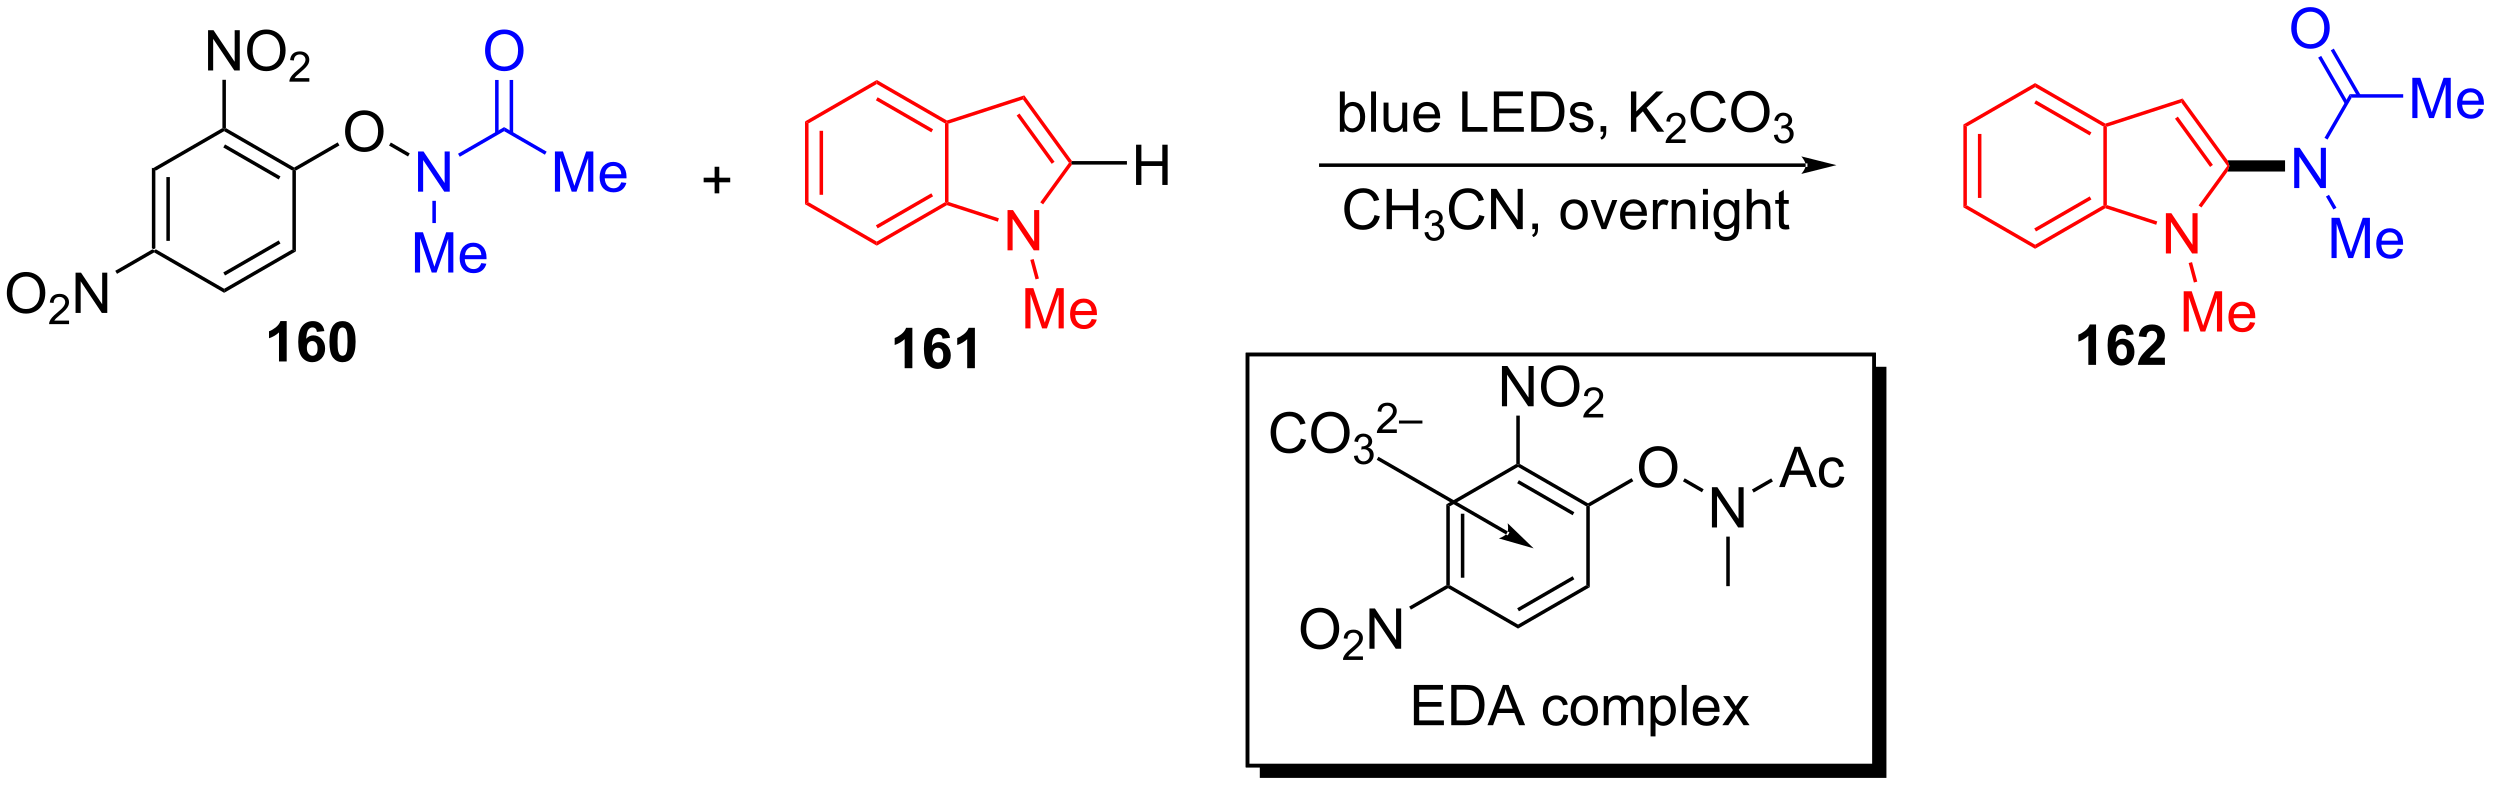 <?xml version="1.0" encoding="UTF-8"?>
<!DOCTYPE svg PUBLIC '-//W3C//DTD SVG 1.0//EN'
          'http://www.w3.org/TR/2001/REC-SVG-20010904/DTD/svg10.dtd'>
<svg stroke-dasharray="none" shape-rendering="auto" xmlns="http://www.w3.org/2000/svg" font-family="'Dialog'" text-rendering="auto" width="90" fill-opacity="1" color-interpolation="auto" color-rendering="auto" preserveAspectRatio="xMidYMid meet" font-size="12px" viewBox="0 0 90 29" fill="black" xmlns:xlink="http://www.w3.org/1999/xlink" stroke="black" image-rendering="auto" stroke-miterlimit="10" stroke-linecap="square" stroke-linejoin="miter" font-style="normal" stroke-width="1" height="29" stroke-dashoffset="0" font-weight="normal" stroke-opacity="1"
><!--Generated by the Batik Graphics2D SVG Generator--><defs id="genericDefs"
  /><g
  ><defs id="defs1"
    ><clipPath clipPathUnits="userSpaceOnUse" id="clipPath1"
      ><path d="M2.142 1.671 L368.683 1.671 L368.683 118.9 L2.142 118.9 L2.142 1.671 Z"
      /></clipPath
      ><clipPath clipPathUnits="userSpaceOnUse" id="clipPath2"
      ><path d="M0.232 23.737 L0.232 136.832 L355.918 136.832 L355.918 23.737 Z"
      /></clipPath
      ><clipPath clipPathUnits="userSpaceOnUse" id="clipPath3"
      ><path d="M0.232 23.737 L0.232 136.734 L355.61 136.734 L355.61 23.737 Z"
      /></clipPath
    ></defs
    ><g transform="scale(0.245,0.245) translate(-2.142,-1.671) matrix(1.029,0,0,1.029,1.903,-22.745)"
    ><path d="M21.919 47.677 L22.419 47.966 L22.419 59.177 L22.169 59.321 L21.919 59.177 ZM23.989 49.016 L23.989 58.126 L24.489 58.126 L24.489 49.016 Z" stroke="none" clip-path="url(#clipPath3)"
    /></g
    ><g transform="matrix(0.253,0,0,0.253,-0.059,-5.995)"
    ><path d="M22.169 59.61 L22.169 59.321 L22.419 59.177 L32.129 64.783 L32.129 65.36 Z" stroke="none" clip-path="url(#clipPath3)"
    /></g
    ><g transform="matrix(0.253,0,0,0.253,-0.059,-5.995)"
    ><path d="M32.129 65.36 L32.129 64.783 L41.838 59.177 L42.338 59.466 ZM32.254 62.898 L40.143 58.343 L39.893 57.91 L32.004 62.465 Z" stroke="none" clip-path="url(#clipPath3)"
    /></g
    ><g transform="matrix(0.253,0,0,0.253,-0.059,-5.995)"
    ><path d="M42.338 59.466 L41.838 59.177 L41.838 47.966 L42.088 47.821 L42.338 47.966 Z" stroke="none" clip-path="url(#clipPath3)"
    /></g
    ><g transform="matrix(0.253,0,0,0.253,-0.059,-5.995)"
    ><path d="M42.088 47.533 L42.088 47.821 L41.838 47.966 L32.129 42.36 L32.129 42.071 L32.379 41.927 ZM40.143 48.8 L32.254 44.245 L32.004 44.678 L39.893 49.233 Z" stroke="none" clip-path="url(#clipPath3)"
    /></g
    ><g transform="matrix(0.253,0,0,0.253,-0.059,-5.995)"
    ><path d="M31.879 41.927 L32.129 42.071 L32.129 42.36 L22.419 47.966 L21.919 47.677 Z" stroke="none" clip-path="url(#clipPath3)"
    /></g
    ><g transform="matrix(0.253,0,0,0.253,-0.059,-5.995)"
    ><path d="M49.335 42.432 Q49.335 41.005 50.101 40.2 Q50.867 39.393 52.078 39.393 Q52.869 39.393 53.505 39.773 Q54.143 40.151 54.476 40.828 Q54.812 41.505 54.812 42.364 Q54.812 43.237 54.46 43.924 Q54.109 44.612 53.463 44.966 Q52.82 45.32 52.072 45.32 Q51.265 45.32 50.627 44.93 Q49.992 44.536 49.663 43.862 Q49.335 43.185 49.335 42.432 ZM50.117 42.443 Q50.117 43.479 50.671 44.075 Q51.228 44.669 52.07 44.669 Q52.924 44.669 53.476 44.068 Q54.031 43.466 54.031 42.362 Q54.031 41.661 53.794 41.141 Q53.557 40.62 53.101 40.333 Q52.648 40.044 52.08 40.044 Q51.275 40.044 50.695 40.599 Q50.117 41.151 50.117 42.443 Z" stroke="none" clip-path="url(#clipPath3)"
    /></g
    ><g transform="matrix(0.253,0,0,0.253,-0.059,-5.995)"
    ><path d="M42.338 47.966 L42.088 47.821 L42.088 47.533 L48.284 43.955 L48.534 44.388 Z" stroke="none" clip-path="url(#clipPath3)"
    /></g
    ><g fill="blue" transform="matrix(0.253,0,0,0.253,-0.059,-5.995)" stroke="blue"
    ><path d="M59.716 50.971 L59.716 45.245 L60.495 45.245 L63.502 49.739 L63.502 45.245 L64.229 45.245 L64.229 50.971 L63.45 50.971 L60.443 46.471 L60.443 50.971 L59.716 50.971 Z" stroke="none" clip-path="url(#clipPath3)"
    /></g
    ><g transform="matrix(0.253,0,0,0.253,-0.059,-5.995)"
    ><path d="M55.595 44.408 L55.845 43.975 L58.541 45.532 L58.291 45.965 Z" stroke="none" clip-path="url(#clipPath3)"
    /></g
    ><g fill="blue" transform="matrix(0.253,0,0,0.253,-0.059,-5.995)" stroke="blue"
    ><path d="M65.657 46.003 L65.407 45.57 L71.966 41.783 L71.966 42.36 Z" stroke="none" clip-path="url(#clipPath3)"
    /></g
    ><g fill="blue" transform="matrix(0.253,0,0,0.253,-0.059,-5.995)" stroke="blue"
    ><path d="M59.275 62.471 L59.275 56.745 L60.416 56.745 L61.773 60.799 Q61.96 61.364 62.046 61.646 Q62.142 61.333 62.351 60.729 L63.721 56.745 L64.742 56.745 L64.742 62.471 L64.01 62.471 L64.01 57.677 L62.346 62.471 L61.663 62.471 L60.007 57.596 L60.007 62.471 L59.275 62.471 ZM68.713 61.135 L69.439 61.224 Q69.267 61.862 68.801 62.214 Q68.338 62.565 67.617 62.565 Q66.705 62.565 66.171 62.005 Q65.64 61.443 65.64 60.432 Q65.64 59.385 66.179 58.807 Q66.718 58.229 67.577 58.229 Q68.408 58.229 68.934 58.797 Q69.463 59.362 69.463 60.388 Q69.463 60.45 69.46 60.575 L66.367 60.575 Q66.406 61.26 66.752 61.625 Q67.101 61.987 67.619 61.987 Q68.007 61.987 68.281 61.784 Q68.554 61.581 68.713 61.135 ZM66.406 59.997 L68.721 59.997 Q68.674 59.474 68.455 59.214 Q68.119 58.807 67.585 58.807 Q67.101 58.807 66.77 59.133 Q66.439 59.456 66.406 59.997 Z" stroke="none" clip-path="url(#clipPath3)"
    /></g
    ><g fill="blue" transform="matrix(0.253,0,0,0.253,-0.059,-5.995)" stroke="blue"
    ><path d="M61.757 52.271 L62.257 52.271 L62.257 55.437 L61.757 55.437 Z" stroke="none" clip-path="url(#clipPath3)"
    /></g
    ><g transform="matrix(0.253,0,0,0.253,-0.059,-5.995)"
    ><path d="M29.838 33.721 L29.838 27.995 L30.617 27.995 L33.625 32.489 L33.625 27.995 L34.351 27.995 L34.351 33.721 L33.572 33.721 L30.565 29.221 L30.565 33.721 L29.838 33.721 ZM35.394 30.932 Q35.394 29.505 36.16 28.701 Q36.925 27.893 38.136 27.893 Q38.928 27.893 39.563 28.273 Q40.202 28.651 40.535 29.328 Q40.871 30.005 40.871 30.864 Q40.871 31.737 40.519 32.424 Q40.168 33.112 39.522 33.466 Q38.879 33.82 38.131 33.82 Q37.324 33.82 36.686 33.43 Q36.05 33.036 35.722 32.362 Q35.394 31.685 35.394 30.932 ZM36.175 30.943 Q36.175 31.979 36.73 32.575 Q37.287 33.169 38.129 33.169 Q38.983 33.169 39.535 32.568 Q40.09 31.966 40.09 30.862 Q40.09 30.161 39.852 29.641 Q39.615 29.12 39.16 28.833 Q38.707 28.544 38.139 28.544 Q37.334 28.544 36.754 29.099 Q36.175 29.651 36.175 30.943 Z" stroke="none" clip-path="url(#clipPath3)"
    /></g
    ><g transform="matrix(0.253,0,0,0.253,-0.059,-5.995)"
    ><path d="M44.25 34.813 L44.25 35.321 L41.41 35.321 Q41.405 35.13 41.473 34.954 Q41.58 34.665 41.819 34.384 Q42.059 34.103 42.51 33.733 Q43.209 33.159 43.455 32.823 Q43.702 32.487 43.702 32.188 Q43.702 31.876 43.477 31.661 Q43.254 31.444 42.893 31.444 Q42.512 31.444 42.283 31.673 Q42.055 31.901 42.053 32.306 L41.51 32.251 Q41.567 31.644 41.93 31.327 Q42.293 31.009 42.905 31.009 Q43.524 31.009 43.883 31.353 Q44.244 31.694 44.244 32.2 Q44.244 32.458 44.139 32.708 Q44.033 32.956 43.787 33.231 Q43.543 33.507 42.975 33.987 Q42.5 34.386 42.365 34.528 Q42.231 34.671 42.143 34.813 L44.25 34.813 Z" stroke="none" clip-path="url(#clipPath3)"
    /></g
    ><g transform="matrix(0.253,0,0,0.253,-0.059,-5.995)"
    ><path d="M32.379 41.927 L32.129 42.071 L31.879 41.927 L31.879 35.047 L32.379 35.047 Z" stroke="none" clip-path="url(#clipPath3)"
    /></g
    ><g transform="matrix(0.253,0,0,0.253,-0.059,-5.995)"
    ><path d="M1.204 65.432 Q1.204 64.005 1.97 63.2 Q2.736 62.393 3.946 62.393 Q4.738 62.393 5.373 62.773 Q6.011 63.151 6.345 63.828 Q6.681 64.505 6.681 65.365 Q6.681 66.237 6.329 66.924 Q5.978 67.612 5.332 67.966 Q4.689 68.32 3.941 68.32 Q3.134 68.32 2.496 67.93 Q1.861 67.536 1.532 66.862 Q1.204 66.185 1.204 65.432 ZM1.986 65.443 Q1.986 66.479 2.54 67.076 Q3.098 67.669 3.939 67.669 Q4.793 67.669 5.345 67.068 Q5.899 66.466 5.899 65.362 Q5.899 64.661 5.663 64.141 Q5.426 63.62 4.97 63.333 Q4.517 63.044 3.949 63.044 Q3.144 63.044 2.564 63.599 Q1.986 64.151 1.986 65.443 Z" stroke="none" clip-path="url(#clipPath3)"
    /></g
    ><g transform="matrix(0.253,0,0,0.253,-0.059,-5.995)"
    ><path d="M10.06 69.314 L10.06 69.821 L7.221 69.821 Q7.215 69.63 7.283 69.454 Q7.391 69.165 7.629 68.884 Q7.869 68.603 8.32 68.233 Q9.019 67.659 9.265 67.323 Q9.512 66.987 9.512 66.689 Q9.512 66.376 9.287 66.161 Q9.064 65.944 8.703 65.944 Q8.322 65.944 8.094 66.173 Q7.865 66.401 7.863 66.806 L7.32 66.751 Q7.377 66.144 7.74 65.827 Q8.103 65.509 8.715 65.509 Q9.334 65.509 9.693 65.853 Q10.055 66.194 10.055 66.7 Q10.055 66.958 9.949 67.208 Q9.844 67.456 9.598 67.731 Q9.353 68.007 8.785 68.487 Q8.31 68.886 8.176 69.028 Q8.041 69.171 7.953 69.314 L10.06 69.314 Z" stroke="none" clip-path="url(#clipPath3)"
    /></g
    ><g transform="matrix(0.253,0,0,0.253,-0.059,-5.995)"
    ><path d="M10.985 68.221 L10.985 62.495 L11.764 62.495 L14.772 66.99 L14.772 62.495 L15.498 62.495 L15.498 68.221 L14.72 68.221 L11.712 63.721 L11.712 68.221 L10.985 68.221 Z" stroke="none" clip-path="url(#clipPath3)"
    /></g
    ><g transform="matrix(0.253,0,0,0.253,-0.059,-5.995)"
    ><path d="M21.919 59.177 L22.169 59.321 L22.169 59.61 L16.884 62.662 L16.634 62.229 Z" stroke="none" clip-path="url(#clipPath3)"
    /></g
    ><g transform="matrix(0.253,0,0,0.253,-0.059,-5.995)"
    ><path d="M101.917 51.207 L101.917 49.636 L100.357 49.636 L100.357 48.98 L101.917 48.98 L101.917 47.423 L102.581 47.423 L102.581 48.98 L104.138 48.98 L104.138 49.636 L102.581 49.636 L102.581 51.207 L101.917 51.207 Z" stroke="none" clip-path="url(#clipPath3)"
    /></g
    ><g transform="matrix(0.253,0,0,0.253,-0.059,-5.995)"
    ><path d="M257.169 47.446 L257.169 47.446 L188.174 47.446 L187.924 47.446 L187.924 46.946 L188.174 46.946 L257.169 46.946 L257.419 46.946 L257.419 47.446 ZM261.544 47.196 L256.544 45.946 C256.544 45.946 257.169 46.649 257.169 47.196 C257.169 47.743 256.544 48.446 256.544 48.446 Z" stroke="none" clip-path="url(#clipPath3)"
    /></g
    ><g transform="matrix(0.253,0,0,0.253,-0.059,-5.995)"
    ><path d="M191.541 42.44 L190.887 42.44 L190.887 36.713 L191.591 36.713 L191.591 38.755 Q192.036 38.198 192.729 38.198 Q193.111 38.198 193.452 38.352 Q193.794 38.505 194.015 38.786 Q194.236 39.065 194.361 39.461 Q194.486 39.854 194.486 40.302 Q194.486 41.37 193.958 41.953 Q193.432 42.534 192.692 42.534 Q191.958 42.534 191.541 41.919 L191.541 42.44 ZM191.533 40.333 Q191.533 41.081 191.736 41.411 Q192.067 41.956 192.635 41.956 Q193.096 41.956 193.432 41.555 Q193.768 41.154 193.768 40.362 Q193.768 39.549 193.445 39.164 Q193.122 38.776 192.666 38.776 Q192.205 38.776 191.869 39.177 Q191.533 39.575 191.533 40.333 ZM195.326 42.44 L195.326 36.713 L196.029 36.713 L196.029 42.44 L195.326 42.44 ZM199.838 42.44 L199.838 41.831 Q199.354 42.534 198.52 42.534 Q198.153 42.534 197.835 42.393 Q197.518 42.252 197.361 42.039 Q197.208 41.825 197.145 41.518 Q197.104 41.31 197.104 40.862 L197.104 38.292 L197.807 38.292 L197.807 40.591 Q197.807 41.143 197.848 41.333 Q197.916 41.612 198.13 41.771 Q198.346 41.927 198.661 41.927 Q198.979 41.927 199.255 41.766 Q199.533 41.604 199.648 41.325 Q199.762 41.044 199.762 40.513 L199.762 38.292 L200.466 38.292 L200.466 42.44 L199.838 42.44 ZM204.407 41.104 L205.133 41.193 Q204.962 41.831 204.495 42.182 Q204.032 42.534 203.311 42.534 Q202.399 42.534 201.865 41.974 Q201.334 41.411 201.334 40.401 Q201.334 39.354 201.873 38.776 Q202.412 38.198 203.272 38.198 Q204.102 38.198 204.628 38.766 Q205.157 39.331 205.157 40.357 Q205.157 40.419 205.154 40.544 L202.061 40.544 Q202.1 41.229 202.446 41.594 Q202.795 41.956 203.313 41.956 Q203.701 41.956 203.975 41.752 Q204.248 41.549 204.407 41.104 ZM202.1 39.966 L204.415 39.966 Q204.368 39.443 204.149 39.182 Q203.813 38.776 203.279 38.776 Q202.795 38.776 202.464 39.102 Q202.133 39.424 202.1 39.966 ZM208.298 42.44 L208.298 36.713 L209.055 36.713 L209.055 41.763 L211.876 41.763 L211.876 42.44 L208.298 42.44 ZM212.794 42.44 L212.794 36.713 L216.934 36.713 L216.934 37.388 L213.552 37.388 L213.552 39.143 L216.721 39.143 L216.721 39.815 L213.552 39.815 L213.552 41.763 L217.067 41.763 L217.067 42.44 L212.794 42.44 ZM218.114 42.44 L218.114 36.713 L220.088 36.713 Q220.755 36.713 221.106 36.794 Q221.598 36.909 221.947 37.206 Q222.4 37.588 222.624 38.185 Q222.848 38.779 222.848 39.544 Q222.848 40.198 222.695 40.703 Q222.544 41.206 222.304 41.536 Q222.067 41.864 221.783 42.055 Q221.502 42.245 221.101 42.344 Q220.7 42.44 220.182 42.44 L218.114 42.44 ZM218.872 41.763 L220.096 41.763 Q220.661 41.763 220.984 41.659 Q221.307 41.552 221.497 41.362 Q221.768 41.091 221.916 40.638 Q222.067 40.182 222.067 39.534 Q222.067 38.635 221.773 38.154 Q221.479 37.669 221.057 37.505 Q220.752 37.388 220.075 37.388 L218.872 37.388 L218.872 41.763 ZM223.522 41.2 L224.217 41.091 Q224.274 41.51 224.542 41.734 Q224.811 41.956 225.29 41.956 Q225.774 41.956 226.008 41.758 Q226.243 41.56 226.243 41.294 Q226.243 41.057 226.037 40.919 Q225.891 40.825 225.318 40.682 Q224.545 40.487 224.245 40.344 Q223.946 40.2 223.792 39.95 Q223.639 39.698 223.639 39.393 Q223.639 39.114 223.764 38.88 Q223.891 38.643 224.11 38.487 Q224.274 38.364 224.558 38.281 Q224.842 38.198 225.165 38.198 Q225.654 38.198 226.022 38.338 Q226.391 38.479 226.566 38.719 Q226.743 38.958 226.811 39.362 L226.123 39.456 Q226.076 39.135 225.85 38.956 Q225.626 38.776 225.217 38.776 Q224.732 38.776 224.524 38.937 Q224.318 39.096 224.318 39.31 Q224.318 39.448 224.404 39.557 Q224.49 39.669 224.673 39.745 Q224.779 39.784 225.295 39.924 Q226.04 40.122 226.334 40.25 Q226.631 40.377 226.798 40.62 Q226.967 40.862 226.967 41.221 Q226.967 41.573 226.761 41.883 Q226.555 42.193 226.167 42.364 Q225.782 42.534 225.295 42.534 Q224.485 42.534 224.061 42.198 Q223.639 41.862 223.522 41.2 ZM227.985 42.44 L227.985 41.638 L228.787 41.638 L228.787 42.44 Q228.787 42.883 228.631 43.154 Q228.475 43.424 228.133 43.573 L227.938 43.273 Q228.162 43.174 228.266 42.984 Q228.373 42.797 228.383 42.44 L227.985 42.44 ZM232.305 42.44 L232.305 36.713 L233.063 36.713 L233.063 39.552 L235.907 36.713 L236.936 36.713 L234.532 39.034 L237.04 42.44 L236.04 42.44 L234.001 39.542 L233.063 40.456 L233.063 42.44 L232.305 42.44 Z" stroke="none" clip-path="url(#clipPath3)"
    /></g
    ><g transform="matrix(0.253,0,0,0.253,-0.059,-5.995)"
    ><path d="M240.077 43.532 L240.077 44.04 L237.237 44.04 Q237.231 43.849 237.299 43.673 Q237.407 43.384 237.645 43.102 Q237.886 42.821 238.337 42.452 Q239.036 41.878 239.282 41.542 Q239.528 41.206 239.528 40.907 Q239.528 40.595 239.304 40.38 Q239.081 40.163 238.72 40.163 Q238.339 40.163 238.11 40.392 Q237.882 40.62 237.88 41.024 L237.337 40.97 Q237.393 40.362 237.757 40.046 Q238.12 39.727 238.731 39.727 Q239.35 39.727 239.71 40.071 Q240.071 40.413 240.071 40.919 Q240.071 41.177 239.966 41.427 Q239.86 41.675 239.614 41.95 Q239.37 42.225 238.802 42.706 Q238.327 43.105 238.192 43.247 Q238.057 43.39 237.97 43.532 L240.077 43.532 Z" stroke="none" clip-path="url(#clipPath3)"
    /></g
    ><g transform="matrix(0.253,0,0,0.253,-0.059,-5.995)"
    ><path d="M245.095 40.432 L245.853 40.622 Q245.616 41.557 244.996 42.049 Q244.377 42.539 243.483 42.539 Q242.556 42.539 241.976 42.161 Q241.398 41.784 241.093 41.07 Q240.791 40.354 240.791 39.534 Q240.791 38.638 241.132 37.974 Q241.476 37.307 242.106 36.961 Q242.736 36.614 243.494 36.614 Q244.353 36.614 244.939 37.052 Q245.525 37.489 245.757 38.284 L245.01 38.458 Q244.812 37.833 244.431 37.549 Q244.054 37.263 243.478 37.263 Q242.819 37.263 242.374 37.581 Q241.931 37.896 241.752 38.43 Q241.572 38.963 241.572 39.529 Q241.572 40.26 241.786 40.805 Q241.999 41.349 242.447 41.62 Q242.898 41.888 243.421 41.888 Q244.056 41.888 244.496 41.521 Q244.939 41.154 245.095 40.432 ZM246.558 39.651 Q246.558 38.224 247.323 37.419 Q248.089 36.612 249.3 36.612 Q250.091 36.612 250.727 36.992 Q251.365 37.37 251.698 38.047 Q252.034 38.724 252.034 39.583 Q252.034 40.456 251.683 41.143 Q251.331 41.831 250.685 42.185 Q250.042 42.539 249.295 42.539 Q248.487 42.539 247.849 42.148 Q247.214 41.755 246.886 41.081 Q246.558 40.404 246.558 39.651 ZM247.339 39.661 Q247.339 40.698 247.894 41.294 Q248.451 41.888 249.292 41.888 Q250.146 41.888 250.698 41.286 Q251.253 40.685 251.253 39.581 Q251.253 38.88 251.016 38.359 Q250.779 37.838 250.323 37.552 Q249.87 37.263 249.303 37.263 Q248.498 37.263 247.917 37.818 Q247.339 38.37 247.339 39.661 Z" stroke="none" clip-path="url(#clipPath3)"
    /></g
    ><g transform="matrix(0.253,0,0,0.253,-0.059,-5.995)"
    ><path d="M252.644 42.905 L253.172 42.835 Q253.263 43.284 253.48 43.481 Q253.699 43.679 254.013 43.679 Q254.385 43.679 254.64 43.421 Q254.898 43.163 254.898 42.782 Q254.898 42.419 254.66 42.184 Q254.424 41.948 254.056 41.948 Q253.908 41.948 253.685 42.007 L253.744 41.544 Q253.797 41.55 253.828 41.55 Q254.166 41.55 254.435 41.374 Q254.705 41.198 254.705 40.831 Q254.705 40.542 254.507 40.352 Q254.312 40.161 254.002 40.161 Q253.693 40.161 253.488 40.355 Q253.283 40.548 253.224 40.934 L252.697 40.841 Q252.795 40.309 253.136 40.019 Q253.48 39.727 253.99 39.727 Q254.341 39.727 254.636 39.878 Q254.933 40.028 255.09 40.29 Q255.246 40.55 255.246 40.843 Q255.246 41.122 255.095 41.35 Q254.947 41.579 254.654 41.714 Q255.035 41.802 255.246 42.079 Q255.457 42.355 255.457 42.77 Q255.457 43.333 255.047 43.725 Q254.636 44.116 254.01 44.116 Q253.445 44.116 253.07 43.78 Q252.697 43.442 252.644 42.905 Z" stroke="none" clip-path="url(#clipPath3)"
    /></g
    ><g transform="matrix(0.253,0,0,0.253,-0.059,-5.995)"
    ><path d="M195.821 54.293 L196.579 54.483 Q196.342 55.418 195.722 55.91 Q195.103 56.399 194.209 56.399 Q193.282 56.399 192.702 56.022 Q192.124 55.644 191.819 54.931 Q191.517 54.215 191.517 53.394 Q191.517 52.498 191.858 51.834 Q192.202 51.168 192.832 50.821 Q193.462 50.475 194.22 50.475 Q195.079 50.475 195.665 50.912 Q196.251 51.35 196.483 52.144 L195.736 52.319 Q195.538 51.694 195.157 51.41 Q194.78 51.123 194.204 51.123 Q193.545 51.123 193.1 51.441 Q192.657 51.756 192.478 52.29 Q192.298 52.824 192.298 53.389 Q192.298 54.121 192.512 54.665 Q192.725 55.209 193.173 55.48 Q193.624 55.748 194.147 55.748 Q194.782 55.748 195.222 55.381 Q195.665 55.014 195.821 54.293 ZM197.536 56.3 L197.536 50.574 L198.294 50.574 L198.294 52.925 L201.271 52.925 L201.271 50.574 L202.029 50.574 L202.029 56.3 L201.271 56.3 L201.271 53.6 L198.294 53.6 L198.294 56.3 L197.536 56.3 Z" stroke="none" clip-path="url(#clipPath3)"
    /></g
    ><g transform="matrix(0.253,0,0,0.253,-0.059,-5.995)"
    ><path d="M202.925 56.766 L203.452 56.695 Q203.544 57.145 203.761 57.342 Q203.98 57.539 204.294 57.539 Q204.665 57.539 204.921 57.281 Q205.179 57.023 205.179 56.643 Q205.179 56.279 204.941 56.045 Q204.704 55.809 204.337 55.809 Q204.189 55.809 203.966 55.867 L204.025 55.404 Q204.077 55.41 204.109 55.41 Q204.446 55.41 204.716 55.234 Q204.986 55.059 204.986 54.691 Q204.986 54.402 204.788 54.213 Q204.593 54.022 204.282 54.022 Q203.974 54.022 203.769 54.215 Q203.564 54.408 203.505 54.795 L202.978 54.701 Q203.075 54.17 203.417 53.879 Q203.761 53.588 204.271 53.588 Q204.622 53.588 204.917 53.738 Q205.214 53.889 205.37 54.15 Q205.526 54.41 205.526 54.703 Q205.526 54.982 205.376 55.211 Q205.228 55.44 204.935 55.574 Q205.316 55.662 205.526 55.94 Q205.738 56.215 205.738 56.631 Q205.738 57.193 205.327 57.586 Q204.917 57.977 204.29 57.977 Q203.726 57.977 203.351 57.641 Q202.978 57.303 202.925 56.766 Z" stroke="none" clip-path="url(#clipPath3)"
    /></g
    ><g transform="matrix(0.253,0,0,0.253,-0.059,-5.995)"
    ><path d="M210.713 54.293 L211.471 54.483 Q211.234 55.418 210.614 55.91 Q209.994 56.399 209.101 56.399 Q208.174 56.399 207.593 56.022 Q207.015 55.644 206.71 54.931 Q206.408 54.215 206.408 53.394 Q206.408 52.498 206.75 51.834 Q207.093 51.168 207.723 50.821 Q208.354 50.475 209.112 50.475 Q209.971 50.475 210.557 50.912 Q211.143 51.35 211.375 52.144 L210.627 52.319 Q210.429 51.694 210.049 51.41 Q209.671 51.123 209.096 51.123 Q208.437 51.123 207.992 51.441 Q207.549 51.756 207.369 52.29 Q207.19 52.824 207.19 53.389 Q207.19 54.121 207.403 54.665 Q207.617 55.209 208.065 55.48 Q208.515 55.748 209.038 55.748 Q209.674 55.748 210.114 55.381 Q210.557 55.014 210.713 54.293 ZM212.397 56.3 L212.397 50.574 L213.175 50.574 L216.183 55.069 L216.183 50.574 L216.91 50.574 L216.91 56.3 L216.131 56.3 L213.123 51.8 L213.123 56.3 L212.397 56.3 ZM218.275 56.3 L218.275 55.498 L219.078 55.498 L219.078 56.3 Q219.078 56.743 218.921 57.014 Q218.765 57.285 218.424 57.433 L218.229 57.134 Q218.453 57.035 218.557 56.845 Q218.663 56.657 218.674 56.3 L218.275 56.3 ZM222.275 54.225 Q222.275 53.074 222.916 52.519 Q223.453 52.058 224.221 52.058 Q225.078 52.058 225.619 52.618 Q226.163 53.178 226.163 54.168 Q226.163 54.967 225.921 55.428 Q225.682 55.886 225.223 56.142 Q224.765 56.394 224.221 56.394 Q223.351 56.394 222.812 55.837 Q222.275 55.277 222.275 54.225 ZM223 54.225 Q223 55.022 223.346 55.42 Q223.695 55.816 224.221 55.816 Q224.744 55.816 225.091 55.418 Q225.44 55.019 225.44 54.201 Q225.44 53.433 225.091 53.037 Q224.742 52.639 224.221 52.639 Q223.695 52.639 223.346 53.035 Q223 53.428 223 54.225 ZM228.139 56.3 L226.561 52.152 L227.303 52.152 L228.194 54.636 Q228.339 55.037 228.459 55.472 Q228.553 55.144 228.722 54.683 L229.644 52.152 L230.365 52.152 L228.795 56.3 L228.139 56.3 ZM233.826 54.965 L234.553 55.053 Q234.381 55.691 233.915 56.043 Q233.451 56.394 232.73 56.394 Q231.819 56.394 231.285 55.834 Q230.753 55.272 230.753 54.261 Q230.753 53.215 231.292 52.636 Q231.832 52.058 232.691 52.058 Q233.522 52.058 234.048 52.626 Q234.576 53.191 234.576 54.217 Q234.576 54.28 234.574 54.405 L231.48 54.405 Q231.519 55.09 231.865 55.454 Q232.214 55.816 232.733 55.816 Q233.121 55.816 233.394 55.613 Q233.667 55.41 233.826 54.965 ZM231.519 53.826 L233.834 53.826 Q233.787 53.303 233.569 53.043 Q233.233 52.636 232.699 52.636 Q232.214 52.636 231.884 52.962 Q231.553 53.285 231.519 53.826 ZM235.429 56.3 L235.429 52.152 L236.062 52.152 L236.062 52.78 Q236.304 52.34 236.507 52.199 Q236.713 52.058 236.96 52.058 Q237.315 52.058 237.682 52.285 L237.44 52.936 Q237.182 52.785 236.924 52.785 Q236.695 52.785 236.51 52.923 Q236.328 53.061 236.25 53.308 Q236.132 53.683 236.132 54.129 L236.132 56.3 L235.429 56.3 ZM238.101 56.3 L238.101 52.152 L238.734 52.152 L238.734 52.74 Q239.19 52.058 240.054 52.058 Q240.429 52.058 240.742 52.194 Q241.057 52.326 241.213 52.545 Q241.369 52.764 241.432 53.066 Q241.471 53.261 241.471 53.748 L241.471 56.3 L240.768 56.3 L240.768 53.777 Q240.768 53.347 240.684 53.134 Q240.604 52.92 240.395 52.795 Q240.187 52.668 239.906 52.668 Q239.455 52.668 239.13 52.954 Q238.804 53.238 238.804 54.035 L238.804 56.3 L238.101 56.3 ZM242.553 51.381 L242.553 50.574 L243.256 50.574 L243.256 51.381 L242.553 51.381 ZM242.553 56.3 L242.553 52.152 L243.256 52.152 L243.256 56.3 L242.553 56.3 ZM244.197 56.644 L244.882 56.746 Q244.924 57.063 245.119 57.207 Q245.382 57.402 245.835 57.402 Q246.322 57.402 246.588 57.207 Q246.854 57.011 246.947 56.66 Q247.002 56.446 247 55.756 Q246.538 56.3 245.851 56.3 Q244.994 56.3 244.525 55.683 Q244.057 55.066 244.057 54.201 Q244.057 53.608 244.27 53.108 Q244.487 52.605 244.895 52.332 Q245.304 52.058 245.854 52.058 Q246.588 52.058 247.065 52.652 L247.065 52.152 L247.713 52.152 L247.713 55.738 Q247.713 56.707 247.515 57.11 Q247.32 57.517 246.89 57.751 Q246.463 57.985 245.838 57.985 Q245.096 57.985 244.637 57.649 Q244.182 57.316 244.197 56.644 ZM244.781 54.152 Q244.781 54.967 245.104 55.342 Q245.429 55.717 245.916 55.717 Q246.4 55.717 246.729 55.345 Q247.057 54.972 247.057 54.175 Q247.057 53.412 246.718 53.027 Q246.382 52.639 245.906 52.639 Q245.437 52.639 245.109 53.022 Q244.781 53.402 244.781 54.152 ZM248.777 56.3 L248.777 50.574 L249.48 50.574 L249.48 52.629 Q249.972 52.058 250.722 52.058 Q251.183 52.058 251.522 52.24 Q251.863 52.42 252.009 52.74 Q252.154 53.061 252.154 53.67 L252.154 56.3 L251.451 56.3 L251.451 53.67 Q251.451 53.144 251.222 52.905 Q250.996 52.662 250.576 52.662 Q250.264 52.662 249.988 52.826 Q249.714 52.988 249.597 53.267 Q249.48 53.543 249.48 54.03 L249.48 56.3 L248.777 56.3 ZM254.76 55.67 L254.862 56.293 Q254.565 56.355 254.33 56.355 Q253.947 56.355 253.737 56.235 Q253.525 56.113 253.44 55.915 Q253.354 55.717 253.354 55.084 L253.354 52.699 L252.838 52.699 L252.838 52.152 L253.354 52.152 L253.354 51.123 L254.054 50.701 L254.054 52.152 L254.76 52.152 L254.76 52.699 L254.054 52.699 L254.054 55.123 Q254.054 55.425 254.091 55.511 Q254.127 55.597 254.21 55.649 Q254.296 55.699 254.453 55.699 Q254.57 55.699 254.76 55.67 Z" stroke="none" clip-path="url(#clipPath3)"
    /></g
    ><g transform="matrix(0.253,0,0,0.253,-0.059,-5.995)"
    ><path d="M41.027 75.134 L39.931 75.134 L39.931 70.996 Q39.329 71.558 38.512 71.829 L38.512 70.832 Q38.941 70.691 39.444 70.3 Q39.949 69.907 40.137 69.384 L41.027 69.384 L41.027 75.134 ZM46.388 70.808 L45.325 70.925 Q45.286 70.597 45.122 70.441 Q44.958 70.285 44.695 70.285 Q44.349 70.285 44.107 70.597 Q43.867 70.91 43.805 71.899 Q44.216 71.415 44.825 71.415 Q45.513 71.415 46.002 71.939 Q46.492 72.462 46.492 73.29 Q46.492 74.168 45.977 74.701 Q45.461 75.233 44.654 75.233 Q43.786 75.233 43.227 74.558 Q42.669 73.884 42.669 72.347 Q42.669 70.774 43.25 70.079 Q43.833 69.384 44.763 69.384 Q45.414 69.384 45.841 69.748 Q46.271 70.113 46.388 70.808 ZM43.898 73.204 Q43.898 73.738 44.143 74.03 Q44.391 74.321 44.708 74.321 Q45.013 74.321 45.216 74.084 Q45.419 73.845 45.419 73.3 Q45.419 72.743 45.2 72.483 Q44.982 72.222 44.654 72.222 Q44.336 72.222 44.117 72.472 Q43.898 72.72 43.898 73.204 ZM48.972 69.384 Q49.806 69.384 50.275 69.978 Q50.832 70.681 50.832 72.308 Q50.832 73.933 50.269 74.644 Q49.806 75.233 48.972 75.233 Q48.137 75.233 47.624 74.59 Q47.113 73.946 47.113 72.298 Q47.113 70.681 47.676 69.97 Q48.142 69.384 48.972 69.384 ZM48.972 70.293 Q48.775 70.293 48.618 70.42 Q48.462 70.548 48.376 70.876 Q48.262 71.3 48.262 72.308 Q48.262 73.316 48.363 73.694 Q48.465 74.071 48.618 74.196 Q48.775 74.321 48.972 74.321 Q49.173 74.321 49.329 74.194 Q49.486 74.066 49.572 73.738 Q49.684 73.316 49.684 72.308 Q49.684 71.3 49.582 70.925 Q49.48 70.548 49.327 70.42 Q49.173 70.293 48.972 70.293 Z" stroke="none" clip-path="url(#clipPath3)"
    /></g
    ><g transform="matrix(0.253,0,0,0.253,-0.059,-5.995)"
    ><path d="M130.055 76.092 L128.959 76.092 L128.959 71.954 Q128.357 72.517 127.539 72.787 L127.539 71.79 Q127.969 71.649 128.472 71.259 Q128.977 70.865 129.164 70.342 L130.055 70.342 L130.055 76.092 ZM135.416 71.767 L134.353 71.884 Q134.314 71.556 134.15 71.399 Q133.986 71.243 133.723 71.243 Q133.377 71.243 133.135 71.556 Q132.895 71.868 132.832 72.858 Q133.244 72.373 133.853 72.373 Q134.541 72.373 135.03 72.897 Q135.52 73.42 135.52 74.248 Q135.52 75.126 135.004 75.66 Q134.489 76.191 133.681 76.191 Q132.814 76.191 132.254 75.517 Q131.697 74.842 131.697 73.306 Q131.697 71.733 132.278 71.037 Q132.861 70.342 133.791 70.342 Q134.442 70.342 134.869 70.707 Q135.298 71.071 135.416 71.767 ZM132.926 74.162 Q132.926 74.696 133.171 74.988 Q133.418 75.28 133.736 75.28 Q134.041 75.28 134.244 75.043 Q134.447 74.803 134.447 74.259 Q134.447 73.701 134.228 73.441 Q134.01 73.181 133.681 73.181 Q133.364 73.181 133.145 73.431 Q132.926 73.678 132.926 74.162 ZM138.953 76.092 L137.857 76.092 L137.857 71.954 Q137.256 72.517 136.438 72.787 L136.438 71.79 Q136.868 71.649 137.37 71.259 Q137.875 70.865 138.063 70.342 L138.953 70.342 L138.953 76.092 Z" stroke="none" clip-path="url(#clipPath3)"
    /></g
    ><g transform="matrix(0.253,0,0,0.253,-0.059,-5.995)"
    ><path d="M298.486 75.613 L297.389 75.613 L297.389 71.475 Q296.788 72.037 295.97 72.308 L295.97 71.311 Q296.4 71.17 296.902 70.78 Q297.408 70.386 297.595 69.863 L298.486 69.863 L298.486 75.613 ZM303.846 71.287 L302.784 71.405 Q302.745 71.076 302.581 70.92 Q302.417 70.764 302.154 70.764 Q301.807 70.764 301.565 71.076 Q301.325 71.389 301.263 72.379 Q301.674 71.894 302.284 71.894 Q302.971 71.894 303.461 72.418 Q303.95 72.941 303.95 73.769 Q303.95 74.647 303.435 75.181 Q302.919 75.712 302.112 75.712 Q301.245 75.712 300.685 75.037 Q300.128 74.363 300.128 72.826 Q300.128 71.254 300.708 70.558 Q301.292 69.863 302.221 69.863 Q302.872 69.863 303.299 70.228 Q303.729 70.592 303.846 71.287 ZM301.357 73.683 Q301.357 74.217 301.601 74.509 Q301.849 74.8 302.167 74.8 Q302.471 74.8 302.674 74.564 Q302.878 74.324 302.878 73.78 Q302.878 73.222 302.659 72.962 Q302.44 72.701 302.112 72.701 Q301.794 72.701 301.575 72.951 Q301.357 73.199 301.357 73.683 ZM308.283 74.592 L308.283 75.613 L304.436 75.613 Q304.499 75.035 304.811 74.517 Q305.124 73.998 306.046 73.144 Q306.788 72.451 306.954 72.207 Q307.181 71.866 307.181 71.535 Q307.181 71.168 306.983 70.97 Q306.788 70.772 306.439 70.772 Q306.095 70.772 305.892 70.98 Q305.689 71.186 305.658 71.668 L304.564 71.558 Q304.663 70.652 305.178 70.259 Q305.694 69.863 306.467 69.863 Q307.314 69.863 307.798 70.321 Q308.283 70.777 308.283 71.457 Q308.283 71.842 308.144 72.194 Q308.007 72.543 307.704 72.925 Q307.507 73.178 306.986 73.655 Q306.467 74.131 306.327 74.287 Q306.189 74.444 306.103 74.592 L308.283 74.592 Z" stroke="none" clip-path="url(#clipPath3)"
    /></g
    ><g fill="red" transform="matrix(0.253,0,0,0.253,-0.059,-5.995)" stroke="red"
    ><path d="M114.781 40.969 L115.281 41.257 L115.281 52.469 L114.781 52.757 ZM116.851 42.308 L116.851 51.418 L117.351 51.418 L117.351 42.308 Z" stroke="none" clip-path="url(#clipPath3)"
    /></g
    ><g fill="red" transform="matrix(0.253,0,0,0.253,-0.059,-5.995)" stroke="red"
    ><path d="M114.781 52.757 L115.281 52.469 L124.99 58.074 L124.99 58.652 Z" stroke="none" clip-path="url(#clipPath3)"
    /></g
    ><g fill="red" transform="matrix(0.253,0,0,0.253,-0.059,-5.995)" stroke="red"
    ><path d="M124.99 58.652 L124.99 58.074 L134.699 52.469 L134.949 52.613 L134.978 52.885 ZM125.115 56.189 L133.004 51.634 L132.754 51.201 L124.865 55.756 Z" stroke="none" clip-path="url(#clipPath3)"
    /></g
    ><g fill="red" transform="matrix(0.253,0,0,0.253,-0.059,-5.995)" stroke="red"
    ><path d="M135.199 52.431 L134.949 52.613 L134.699 52.469 L134.699 41.257 L134.949 41.113 L135.199 41.295 Z" stroke="none" clip-path="url(#clipPath3)"
    /></g
    ><g fill="red" transform="matrix(0.253,0,0,0.253,-0.059,-5.995)" stroke="red"
    ><path d="M134.978 40.841 L134.949 41.113 L134.699 41.257 L124.99 35.652 L124.99 35.074 ZM133.004 42.092 L125.115 37.537 L124.865 37.97 L132.754 42.525 Z" stroke="none" clip-path="url(#clipPath3)"
    /></g
    ><g fill="red" transform="matrix(0.253,0,0,0.253,-0.059,-5.995)" stroke="red"
    ><path d="M124.99 35.074 L124.99 35.652 L115.281 41.257 L114.781 40.969 Z" stroke="none" clip-path="url(#clipPath3)"
    /></g
    ><g fill="red" transform="matrix(0.253,0,0,0.253,-0.059,-5.995)" stroke="red"
    ><path d="M143.596 59.317 L143.596 53.59 L144.374 53.59 L147.382 58.085 L147.382 53.59 L148.109 53.59 L148.109 59.317 L147.33 59.317 L144.322 54.817 L144.322 59.317 L143.596 59.317 Z" stroke="none" clip-path="url(#clipPath3)"
    /></g
    ><g fill="red" transform="matrix(0.253,0,0,0.253,-0.059,-5.995)" stroke="red"
    ><path d="M134.978 52.885 L134.949 52.613 L135.199 52.431 L142.373 54.762 L142.219 55.238 Z" stroke="none" clip-path="url(#clipPath3)"
    /></g
    ><g fill="red" transform="matrix(0.253,0,0,0.253,-0.059,-5.995)" stroke="red"
    ><path d="M148.66 52.775 L148.255 52.481 L152.337 46.863 L152.646 46.863 L152.773 47.113 Z" stroke="none" clip-path="url(#clipPath3)"
    /></g
    ><g fill="red" transform="matrix(0.253,0,0,0.253,-0.059,-5.995)" stroke="red"
    ><path d="M152.773 46.613 L152.646 46.863 L152.337 46.863 L145.791 37.853 L145.982 37.265 ZM150.29 46.716 L145.298 39.846 L144.893 40.14 L149.885 47.01 Z" stroke="none" clip-path="url(#clipPath3)"
    /></g
    ><g fill="red" transform="matrix(0.253,0,0,0.253,-0.059,-5.995)" stroke="red"
    ><path d="M145.982 37.265 L145.791 37.853 L135.199 41.295 L134.949 41.113 L134.978 40.841 Z" stroke="none" clip-path="url(#clipPath3)"
    /></g
    ><g fill="red" transform="matrix(0.253,0,0,0.253,-0.059,-5.995)" stroke="red"
    ><path d="M146.131 70.425 L146.131 64.698 L147.272 64.698 L148.629 68.753 Q148.816 69.318 148.902 69.599 Q148.999 69.287 149.207 68.683 L150.577 64.698 L151.598 64.698 L151.598 70.425 L150.866 70.425 L150.866 65.63 L149.202 70.425 L148.52 70.425 L146.863 65.55 L146.863 70.425 L146.131 70.425 ZM155.569 69.089 L156.296 69.177 Q156.124 69.815 155.658 70.167 Q155.194 70.519 154.473 70.519 Q153.561 70.519 153.027 69.959 Q152.496 69.396 152.496 68.386 Q152.496 67.339 153.035 66.761 Q153.574 66.183 154.434 66.183 Q155.264 66.183 155.79 66.75 Q156.319 67.315 156.319 68.341 Q156.319 68.404 156.316 68.529 L153.223 68.529 Q153.262 69.214 153.608 69.578 Q153.957 69.94 154.475 69.94 Q154.863 69.94 155.137 69.737 Q155.41 69.534 155.569 69.089 ZM153.262 67.951 L155.577 67.951 Q155.53 67.427 155.311 67.167 Q154.975 66.761 154.441 66.761 Q153.957 66.761 153.626 67.086 Q153.296 67.409 153.262 67.951 Z" stroke="none" clip-path="url(#clipPath3)"
    /></g
    ><g fill="red" transform="matrix(0.253,0,0,0.253,-0.059,-5.995)" stroke="red"
    ><path d="M146.837 60.681 L147.32 60.552 L148.064 63.326 L147.581 63.455 Z" stroke="none" clip-path="url(#clipPath3)"
    /></g
    ><g fill="red" transform="matrix(0.253,0,0,0.253,-0.059,-5.995)" stroke="red"
    ><path d="M279.606 41.412 L280.106 41.7 L280.106 52.912 L279.606 53.2 ZM281.675 42.751 L281.675 51.861 L282.175 51.861 L282.175 42.751 Z" stroke="none" clip-path="url(#clipPath3)"
    /></g
    ><g fill="red" transform="matrix(0.253,0,0,0.253,-0.059,-5.995)" stroke="red"
    ><path d="M279.606 53.2 L280.106 52.912 L289.815 58.517 L289.815 59.095 Z" stroke="none" clip-path="url(#clipPath3)"
    /></g
    ><g fill="red" transform="matrix(0.253,0,0,0.253,-0.059,-5.995)" stroke="red"
    ><path d="M289.815 59.095 L289.815 58.517 L299.524 52.912 L299.774 53.056 L299.803 53.328 ZM289.94 56.632 L297.829 52.077 L297.579 51.644 L289.69 56.199 Z" stroke="none" clip-path="url(#clipPath3)"
    /></g
    ><g fill="red" transform="matrix(0.253,0,0,0.253,-0.059,-5.995)" stroke="red"
    ><path d="M300.024 52.874 L299.774 53.056 L299.524 52.912 L299.524 41.7 L299.774 41.556 L300.024 41.738 Z" stroke="none" clip-path="url(#clipPath3)"
    /></g
    ><g fill="red" transform="matrix(0.253,0,0,0.253,-0.059,-5.995)" stroke="red"
    ><path d="M299.803 41.284 L299.774 41.556 L299.524 41.7 L289.815 36.095 L289.815 35.517 ZM297.829 42.535 L289.94 37.98 L289.69 38.413 L297.579 42.968 Z" stroke="none" clip-path="url(#clipPath3)"
    /></g
    ><g fill="red" transform="matrix(0.253,0,0,0.253,-0.059,-5.995)" stroke="red"
    ><path d="M289.815 35.517 L289.815 36.095 L280.106 41.7 L279.606 41.412 Z" stroke="none" clip-path="url(#clipPath3)"
    /></g
    ><g fill="red" transform="matrix(0.253,0,0,0.253,-0.059,-5.995)" stroke="red"
    ><path d="M308.421 59.76 L308.421 54.033 L309.199 54.033 L312.207 58.528 L312.207 54.033 L312.934 54.033 L312.934 59.76 L312.155 59.76 L309.147 55.26 L309.147 59.76 L308.421 59.76 Z" stroke="none" clip-path="url(#clipPath3)"
    /></g
    ><g fill="red" transform="matrix(0.253,0,0,0.253,-0.059,-5.995)" stroke="red"
    ><path d="M299.803 53.328 L299.774 53.056 L300.024 52.874 L307.198 55.205 L307.043 55.681 Z" stroke="none" clip-path="url(#clipPath3)"
    /></g
    ><g fill="red" transform="matrix(0.253,0,0,0.253,-0.059,-5.995)" stroke="red"
    ><path d="M313.484 53.218 L313.08 52.924 L317.162 47.306 L317.471 47.306 L317.199 48.106 Z" stroke="none" clip-path="url(#clipPath3)"
    /></g
    ><g fill="red" transform="matrix(0.253,0,0,0.253,-0.059,-5.995)" stroke="red"
    ><path d="M317.199 46.506 L317.471 47.306 L317.162 47.306 L310.616 38.296 L310.807 37.709 ZM315.114 47.159 L310.123 40.289 L309.718 40.583 L314.71 47.453 Z" stroke="none" clip-path="url(#clipPath3)"
    /></g
    ><g fill="red" transform="matrix(0.253,0,0,0.253,-0.059,-5.995)" stroke="red"
    ><path d="M310.807 37.709 L310.616 38.296 L300.024 41.738 L299.774 41.556 L299.803 41.284 Z" stroke="none" clip-path="url(#clipPath3)"
    /></g
    ><g fill="red" transform="matrix(0.253,0,0,0.253,-0.059,-5.995)" stroke="red"
    ><path d="M310.956 70.868 L310.956 65.141 L312.097 65.141 L313.454 69.196 Q313.641 69.761 313.727 70.042 Q313.824 69.73 314.032 69.126 L315.402 65.141 L316.423 65.141 L316.423 70.868 L315.691 70.868 L315.691 66.074 L314.027 70.868 L313.344 70.868 L311.688 65.993 L311.688 70.868 L310.956 70.868 ZM320.394 69.532 L321.12 69.621 Q320.949 70.258 320.482 70.61 Q320.019 70.962 319.298 70.962 Q318.386 70.962 317.852 70.402 Q317.321 69.839 317.321 68.829 Q317.321 67.782 317.86 67.204 Q318.399 66.626 319.259 66.626 Q320.089 66.626 320.615 67.193 Q321.144 67.758 321.144 68.785 Q321.144 68.847 321.141 68.972 L318.048 68.972 Q318.087 69.657 318.433 70.022 Q318.782 70.383 319.3 70.383 Q319.688 70.383 319.962 70.18 Q320.235 69.977 320.394 69.532 ZM318.087 68.394 L320.402 68.394 Q320.355 67.871 320.136 67.61 Q319.8 67.204 319.266 67.204 Q318.782 67.204 318.451 67.529 Q318.12 67.852 318.087 68.394 Z" stroke="none" clip-path="url(#clipPath3)"
    /></g
    ><g fill="red" transform="matrix(0.253,0,0,0.253,-0.059,-5.995)" stroke="red"
    ><path d="M311.662 61.124 L312.145 60.995 L312.888 63.769 L312.405 63.898 Z" stroke="none" clip-path="url(#clipPath3)"
    /></g
    ><g fill="blue" transform="matrix(0.253,0,0,0.253,-0.059,-5.995)" stroke="blue"
    ><path d="M326.68 50.456 L326.68 44.729 L327.459 44.729 L330.467 49.224 L330.467 44.729 L331.193 44.729 L331.193 50.456 L330.414 50.456 L327.407 45.956 L327.407 50.456 L326.68 50.456 Z" stroke="none" clip-path="url(#clipPath3)"
    /></g
    ><g transform="matrix(0.253,0,0,0.253,-0.059,-5.995)"
    ><path d="M317.199 48.106 L317.471 47.306 L317.199 46.506 L325.38 46.506 L325.38 48.106 Z" stroke="none" clip-path="url(#clipPath3)"
    /></g
    ><g fill="blue" transform="matrix(0.253,0,0,0.253,-0.059,-5.995)" stroke="blue"
    ><path d="M331.423 43.558 L330.99 43.308 L334.576 37.097 L334.865 37.597 Z" stroke="none" clip-path="url(#clipPath3)"
    /></g
    ><g fill="blue" transform="matrix(0.253,0,0,0.253,-0.059,-5.995)" stroke="blue"
    ><path d="M331.99 60.415 L331.99 54.689 L333.13 54.689 L334.487 58.743 Q334.675 59.309 334.76 59.59 Q334.857 59.277 335.065 58.673 L336.435 54.689 L337.456 54.689 L337.456 60.415 L336.724 60.415 L336.724 55.621 L335.06 60.415 L334.378 60.415 L332.721 55.54 L332.721 60.415 L331.99 60.415 ZM341.427 59.079 L342.154 59.168 Q341.982 59.806 341.516 60.157 Q341.052 60.509 340.331 60.509 Q339.419 60.509 338.885 59.949 Q338.354 59.387 338.354 58.376 Q338.354 57.329 338.893 56.751 Q339.432 56.173 340.292 56.173 Q341.122 56.173 341.648 56.741 Q342.177 57.306 342.177 58.332 Q342.177 58.395 342.175 58.52 L339.081 58.52 Q339.12 59.204 339.466 59.569 Q339.815 59.931 340.333 59.931 Q340.721 59.931 340.995 59.728 Q341.268 59.525 341.427 59.079 ZM339.12 57.941 L341.435 57.941 Q341.388 57.418 341.169 57.157 Q340.833 56.751 340.3 56.751 Q339.815 56.751 339.484 57.077 Q339.154 57.4 339.12 57.941 Z" stroke="none" clip-path="url(#clipPath3)"
    /></g
    ><g fill="blue" transform="matrix(0.253,0,0,0.253,-0.059,-5.995)" stroke="blue"
    ><path d="M331.197 51.663 L331.63 51.413 L332.695 53.256 L332.262 53.506 Z" stroke="none" clip-path="url(#clipPath3)"
    /></g
    ><g transform="matrix(0.253,0,0,0.253,-0.059,-5.995)"
    ><path d="M185.336 86.099 L186.094 86.289 Q185.857 87.224 185.237 87.716 Q184.618 88.206 183.724 88.206 Q182.797 88.206 182.216 87.828 Q181.638 87.45 181.334 86.737 Q181.032 86.021 181.032 85.2 Q181.032 84.305 181.373 83.641 Q181.716 82.974 182.347 82.627 Q182.977 82.281 183.735 82.281 Q184.594 82.281 185.18 82.719 Q185.766 83.156 185.998 83.95 L185.25 84.125 Q185.053 83.5 184.672 83.216 Q184.295 82.93 183.719 82.93 Q183.06 82.93 182.615 83.247 Q182.172 83.562 181.993 84.096 Q181.813 84.63 181.813 85.195 Q181.813 85.927 182.026 86.471 Q182.24 87.016 182.688 87.286 Q183.138 87.555 183.662 87.555 Q184.297 87.555 184.737 87.187 Q185.18 86.82 185.336 86.099 ZM186.799 85.318 Q186.799 83.891 187.564 83.086 Q188.33 82.279 189.541 82.279 Q190.332 82.279 190.968 82.659 Q191.606 83.036 191.939 83.713 Q192.275 84.391 192.275 85.25 Q192.275 86.122 191.924 86.81 Q191.572 87.497 190.926 87.852 Q190.283 88.206 189.536 88.206 Q188.728 88.206 188.09 87.815 Q187.455 87.422 187.127 86.747 Q186.799 86.07 186.799 85.318 ZM187.58 85.328 Q187.58 86.365 188.135 86.961 Q188.692 87.555 189.533 87.555 Q190.387 87.555 190.939 86.953 Q191.494 86.352 191.494 85.247 Q191.494 84.547 191.257 84.026 Q191.02 83.505 190.564 83.219 Q190.111 82.93 189.543 82.93 Q188.739 82.93 188.158 83.484 Q187.58 84.036 187.58 85.328 Z" stroke="none" clip-path="url(#clipPath3)"
    /></g
    ><g transform="matrix(0.253,0,0,0.253,-0.059,-5.995)"
    ><path d="M192.885 88.572 L193.412 88.502 Q193.504 88.951 193.721 89.148 Q193.94 89.345 194.254 89.345 Q194.625 89.345 194.881 89.088 Q195.139 88.83 195.139 88.449 Q195.139 88.086 194.901 87.851 Q194.664 87.615 194.297 87.615 Q194.149 87.615 193.926 87.674 L193.985 87.211 Q194.037 87.216 194.069 87.216 Q194.407 87.216 194.676 87.041 Q194.946 86.865 194.946 86.498 Q194.946 86.209 194.748 86.019 Q194.553 85.828 194.243 85.828 Q193.934 85.828 193.729 86.021 Q193.524 86.215 193.465 86.601 L192.938 86.507 Q193.036 85.976 193.377 85.685 Q193.721 85.394 194.231 85.394 Q194.582 85.394 194.877 85.545 Q195.174 85.695 195.331 85.957 Q195.487 86.216 195.487 86.509 Q195.487 86.789 195.336 87.017 Q195.188 87.246 194.895 87.38 Q195.276 87.468 195.487 87.746 Q195.698 88.021 195.698 88.437 Q195.698 89 195.287 89.392 Q194.877 89.783 194.25 89.783 Q193.686 89.783 193.311 89.447 Q192.938 89.109 192.885 88.572 Z" stroke="none" clip-path="url(#clipPath3)"
    /></g
    ><g transform="matrix(0.253,0,0,0.253,-0.059,-5.995)"
    ><path d="M198.992 84.799 L198.992 85.307 L196.152 85.307 Q196.146 85.115 196.214 84.939 Q196.322 84.65 196.56 84.369 Q196.8 84.088 197.251 83.719 Q197.951 83.145 198.197 82.809 Q198.443 82.473 198.443 82.174 Q198.443 81.861 198.218 81.647 Q197.995 81.43 197.634 81.43 Q197.253 81.43 197.025 81.658 Q196.796 81.887 196.794 82.291 L196.251 82.236 Q196.308 81.629 196.671 81.313 Q197.035 80.994 197.646 80.994 Q198.265 80.994 198.624 81.338 Q198.986 81.68 198.986 82.186 Q198.986 82.443 198.88 82.693 Q198.775 82.942 198.529 83.217 Q198.285 83.492 197.716 83.973 Q197.242 84.371 197.107 84.514 Q196.972 84.656 196.884 84.799 L198.992 84.799 ZM199.295 83.965 L199.295 83.539 L202.633 83.539 L202.633 83.965 L199.295 83.965 Z" stroke="none" clip-path="url(#clipPath3)"
    /></g
    ><g transform="matrix(0.253,0,0,0.253,-0.059,-5.995)"
    ><path d="M206.03 95.457 L206.53 95.746 L206.53 106.957 L206.28 107.102 L206.03 106.957 ZM208.1 96.797 L208.1 105.906 L208.6 105.906 L208.6 96.797 Z" stroke="none" clip-path="url(#clipPath3)"
    /></g
    ><g transform="matrix(0.253,0,0,0.253,-0.059,-5.995)"
    ><path d="M206.28 107.39 L206.28 107.102 L206.53 106.957 L216.239 112.563 L216.239 113.14 Z" stroke="none" clip-path="url(#clipPath3)"
    /></g
    ><g transform="matrix(0.253,0,0,0.253,-0.059,-5.995)"
    ><path d="M216.239 113.14 L216.239 112.563 L225.948 106.957 L226.448 107.246 ZM216.364 110.678 L224.253 106.123 L224.003 105.69 L216.114 110.245 Z" stroke="none" clip-path="url(#clipPath3)"
    /></g
    ><g transform="matrix(0.253,0,0,0.253,-0.059,-5.995)"
    ><path d="M226.448 107.246 L225.948 106.957 L225.948 95.746 L226.198 95.602 L226.448 95.746 Z" stroke="none" clip-path="url(#clipPath3)"
    /></g
    ><g transform="matrix(0.253,0,0,0.253,-0.059,-5.995)"
    ><path d="M226.198 95.313 L226.198 95.602 L225.948 95.746 L216.239 90.14 L216.239 89.852 L216.489 89.707 ZM224.253 96.58 L216.364 92.025 L216.114 92.458 L224.003 97.013 Z" stroke="none" clip-path="url(#clipPath3)"
    /></g
    ><g transform="matrix(0.253,0,0,0.253,-0.059,-5.995)"
    ><path d="M215.989 89.707 L216.239 89.852 L216.239 90.14 L206.53 95.746 L206.03 95.457 Z" stroke="none" clip-path="url(#clipPath3)"
    /></g
    ><g transform="matrix(0.253,0,0,0.253,-0.059,-5.995)"
    ><path d="M233.445 90.213 Q233.445 88.785 234.211 87.981 Q234.977 87.174 236.188 87.174 Q236.979 87.174 237.615 87.554 Q238.253 87.931 238.586 88.608 Q238.922 89.285 238.922 90.145 Q238.922 91.017 238.57 91.705 Q238.219 92.392 237.573 92.746 Q236.93 93.101 236.182 93.101 Q235.375 93.101 234.737 92.71 Q234.102 92.317 233.774 91.642 Q233.445 90.965 233.445 90.213 ZM234.227 90.223 Q234.227 91.259 234.781 91.856 Q235.339 92.45 236.18 92.45 Q237.034 92.45 237.586 91.848 Q238.141 91.246 238.141 90.142 Q238.141 89.442 237.904 88.921 Q237.667 88.4 237.211 88.114 Q236.758 87.825 236.19 87.825 Q235.386 87.825 234.805 88.379 Q234.227 88.931 234.227 90.223 Z" stroke="none" clip-path="url(#clipPath3)"
    /></g
    ><g transform="matrix(0.253,0,0,0.253,-0.059,-5.995)"
    ><path d="M226.448 95.746 L226.198 95.602 L226.198 95.313 L232.394 91.736 L232.644 92.168 Z" stroke="none" clip-path="url(#clipPath3)"
    /></g
    ><g transform="matrix(0.253,0,0,0.253,-0.059,-5.995)"
    ><path d="M243.826 98.752 L243.826 93.025 L244.605 93.025 L247.613 97.52 L247.613 93.025 L248.339 93.025 L248.339 98.752 L247.56 98.752 L244.553 94.252 L244.553 98.752 L243.826 98.752 Z" stroke="none" clip-path="url(#clipPath3)"
    /></g
    ><g transform="matrix(0.253,0,0,0.253,-0.059,-5.995)"
    ><path d="M239.705 92.188 L239.955 91.755 L242.651 93.312 L242.401 93.745 Z" stroke="none" clip-path="url(#clipPath3)"
    /></g
    ><g transform="matrix(0.253,0,0,0.253,-0.059,-5.995)"
    ><path d="M253.388 93.002 L255.589 87.275 L256.406 87.275 L258.75 93.002 L257.885 93.002 L257.219 91.267 L254.823 91.267 L254.195 93.002 L253.388 93.002 ZM255.042 90.65 L256.984 90.65 L256.385 89.064 Q256.112 88.34 255.979 87.877 Q255.87 88.426 255.672 88.97 L255.042 90.65 ZM261.971 91.481 L262.664 91.572 Q262.549 92.285 262.083 92.692 Q261.617 93.095 260.938 93.095 Q260.086 93.095 259.568 92.538 Q259.049 91.981 259.049 90.942 Q259.049 90.27 259.271 89.767 Q259.495 89.262 259.95 89.012 Q260.406 88.759 260.94 88.759 Q261.617 88.759 262.047 89.101 Q262.476 89.442 262.596 90.072 L261.914 90.176 Q261.815 89.759 261.568 89.549 Q261.32 89.338 260.969 89.338 Q260.438 89.338 260.104 89.718 Q259.773 90.098 259.773 90.924 Q259.773 91.759 260.094 92.14 Q260.414 92.517 260.93 92.517 Q261.344 92.517 261.62 92.265 Q261.898 92.009 261.971 91.481 Z" stroke="none" clip-path="url(#clipPath3)"
    /></g
    ><g transform="matrix(0.253,0,0,0.253,-0.059,-5.995)"
    ><path d="M249.767 93.783 L249.517 93.35 L252.259 91.767 L252.509 92.2 Z" stroke="none" clip-path="url(#clipPath3)"
    /></g
    ><g transform="matrix(0.253,0,0,0.253,-0.059,-5.995)"
    ><path d="M245.867 100.052 L246.367 100.052 L246.367 107.102 L245.867 107.102 Z" stroke="none" clip-path="url(#clipPath3)"
    /></g
    ><g transform="matrix(0.253,0,0,0.253,-0.059,-5.995)"
    ><path d="M213.948 81.502 L213.948 75.775 L214.727 75.775 L217.735 80.27 L217.735 75.775 L218.461 75.775 L218.461 81.502 L217.683 81.502 L214.675 77.002 L214.675 81.502 L213.948 81.502 ZM219.504 78.713 Q219.504 77.285 220.27 76.481 Q221.036 75.674 222.246 75.674 Q223.038 75.674 223.673 76.054 Q224.312 76.431 224.645 77.108 Q224.981 77.785 224.981 78.645 Q224.981 79.517 224.629 80.205 Q224.278 80.892 223.632 81.246 Q222.989 81.601 222.241 81.601 Q221.434 81.601 220.796 81.21 Q220.161 80.817 219.832 80.142 Q219.504 79.465 219.504 78.713 ZM220.286 78.723 Q220.286 79.759 220.84 80.356 Q221.398 80.95 222.239 80.95 Q223.093 80.95 223.645 80.348 Q224.2 79.746 224.2 78.642 Q224.2 77.942 223.963 77.421 Q223.726 76.9 223.27 76.614 Q222.817 76.325 222.249 76.325 Q221.444 76.325 220.864 76.879 Q220.286 77.431 220.286 78.723 Z" stroke="none" clip-path="url(#clipPath3)"
    /></g
    ><g transform="matrix(0.253,0,0,0.253,-0.059,-5.995)"
    ><path d="M228.36 82.594 L228.36 83.102 L225.52 83.102 Q225.515 82.91 225.583 82.734 Q225.69 82.445 225.929 82.164 Q226.169 81.883 226.62 81.514 Q227.319 80.939 227.565 80.604 Q227.812 80.268 227.812 79.969 Q227.812 79.656 227.587 79.441 Q227.364 79.225 227.003 79.225 Q226.622 79.225 226.394 79.453 Q226.165 79.682 226.163 80.086 L225.62 80.031 Q225.677 79.424 226.04 79.108 Q226.403 78.789 227.015 78.789 Q227.634 78.789 227.993 79.133 Q228.355 79.475 228.355 79.981 Q228.355 80.238 228.249 80.488 Q228.144 80.736 227.898 81.012 Q227.653 81.287 227.085 81.768 Q226.61 82.166 226.476 82.309 Q226.341 82.451 226.253 82.594 L228.36 82.594 Z" stroke="none" clip-path="url(#clipPath3)"
    /></g
    ><g transform="matrix(0.253,0,0,0.253,-0.059,-5.995)"
    ><path d="M216.489 89.707 L216.239 89.852 L215.989 89.707 L215.989 82.828 L216.489 82.828 Z" stroke="none" clip-path="url(#clipPath3)"
    /></g
    ><g transform="matrix(0.253,0,0,0.253,-0.059,-5.995)"
    ><path d="M185.314 113.213 Q185.314 111.785 186.08 110.981 Q186.846 110.174 188.056 110.174 Q188.848 110.174 189.484 110.554 Q190.122 110.931 190.455 111.608 Q190.791 112.285 190.791 113.145 Q190.791 114.017 190.439 114.705 Q190.088 115.392 189.442 115.746 Q188.799 116.101 188.051 116.101 Q187.244 116.101 186.606 115.71 Q185.971 115.317 185.642 114.642 Q185.314 113.965 185.314 113.213 ZM186.096 113.223 Q186.096 114.259 186.65 114.856 Q187.208 115.45 188.049 115.45 Q188.903 115.45 189.455 114.848 Q190.01 114.246 190.01 113.142 Q190.01 112.442 189.773 111.921 Q189.536 111.4 189.08 111.114 Q188.627 110.825 188.059 110.825 Q187.254 110.825 186.674 111.379 Q186.096 111.931 186.096 113.223 Z" stroke="none" clip-path="url(#clipPath3)"
    /></g
    ><g transform="matrix(0.253,0,0,0.253,-0.059,-5.995)"
    ><path d="M194.171 117.094 L194.171 117.602 L191.331 117.602 Q191.325 117.41 191.393 117.234 Q191.501 116.945 191.739 116.664 Q191.979 116.383 192.43 116.014 Q193.13 115.439 193.376 115.104 Q193.622 114.768 193.622 114.469 Q193.622 114.156 193.397 113.941 Q193.174 113.725 192.813 113.725 Q192.432 113.725 192.204 113.953 Q191.975 114.182 191.973 114.586 L191.43 114.531 Q191.487 113.924 191.85 113.608 Q192.214 113.289 192.825 113.289 Q193.444 113.289 193.803 113.633 Q194.165 113.975 194.165 114.481 Q194.165 114.738 194.059 114.988 Q193.954 115.236 193.708 115.512 Q193.464 115.787 192.895 116.268 Q192.421 116.666 192.286 116.809 Q192.151 116.951 192.063 117.094 L194.171 117.094 Z" stroke="none" clip-path="url(#clipPath3)"
    /></g
    ><g transform="matrix(0.253,0,0,0.253,-0.059,-5.995)"
    ><path d="M195.095 116.002 L195.095 110.275 L195.874 110.275 L198.882 114.77 L198.882 110.275 L199.608 110.275 L199.608 116.002 L198.83 116.002 L195.822 111.502 L195.822 116.002 L195.095 116.002 Z" stroke="none" clip-path="url(#clipPath3)"
    /></g
    ><g transform="matrix(0.253,0,0,0.253,-0.059,-5.995)"
    ><path d="M206.03 106.957 L206.28 107.102 L206.28 107.39 L200.994 110.442 L200.744 110.009 Z" stroke="none" clip-path="url(#clipPath3)"
    /></g
    ><g transform="matrix(0.253,0,0,0.253,-0.059,-5.995)"
    ><path d="M214.55 99.757 L214.55 99.757 L196.346 89.246 L196.129 89.121 L196.379 88.688 L196.596 88.813 L214.8 99.324 L215.017 99.449 L214.767 99.882 ZM218.464 101.728 L214.759 98.145 C214.759 98.145 214.949 99.067 214.675 99.54 C214.402 100.014 213.509 100.31 213.509 100.31 Z" stroke="none" clip-path="url(#clipPath3)"
    /></g
    ><g stroke-width="0.5" transform="matrix(0.253,0,0,0.253,-0.059,-5.995)"
    ><path fill="none" d="M177.743 74.136 L266.908 74.136 L266.908 132.634 L177.743 132.634 Z" clip-path="url(#clipPath3)"
    /></g
    ><g stroke-width="0.5" transform="matrix(0.253,0,0,0.253,-0.059,-5.995)"
    ><path fill="none" d="M177.743 74.136 L266.908 74.136 L266.908 132.634 L177.743 132.634 Z" clip-path="url(#clipPath3)"
    /></g
    ><g transform="matrix(0.253,0,0,0.253,-0.059,-5.995)"
    ><path d="M266.908 75.886 L266.908 132.634 L179.493 132.634 L179.493 134.384 L268.658 134.384 L268.658 75.886 ZM8146.563 2271.786 L8146.563 3982.811 L12121.762 3982.811 L12121.762 2271.786 Z" stroke="none" clip-path="url(#clipPath3)"
    /></g
    ><g transform="matrix(0.253,0,0,0.253,-0.059,-5.995)"
    ><path d="M201.416 126.884 L201.416 121.157 L205.557 121.157 L205.557 121.832 L202.174 121.832 L202.174 123.587 L205.343 123.587 L205.343 124.259 L202.174 124.259 L202.174 126.207 L205.69 126.207 L205.69 126.884 L201.416 126.884 ZM206.736 126.884 L206.736 121.157 L208.71 121.157 Q209.377 121.157 209.728 121.238 Q210.221 121.353 210.57 121.65 Q211.023 122.032 211.247 122.629 Q211.471 123.222 211.471 123.988 Q211.471 124.642 211.317 125.147 Q211.166 125.65 210.926 125.98 Q210.69 126.308 210.406 126.499 Q210.124 126.689 209.723 126.788 Q209.322 126.884 208.804 126.884 L206.736 126.884 ZM207.494 126.207 L208.718 126.207 Q209.283 126.207 209.606 126.103 Q209.929 125.996 210.119 125.806 Q210.39 125.535 210.538 125.082 Q210.69 124.626 210.69 123.978 Q210.69 123.079 210.395 122.597 Q210.101 122.113 209.679 121.949 Q209.374 121.832 208.697 121.832 L207.494 121.832 L207.494 126.207 ZM211.883 126.884 L214.084 121.157 L214.902 121.157 L217.245 126.884 L216.381 126.884 L215.714 125.15 L213.318 125.15 L212.691 126.884 L211.883 126.884 ZM213.537 124.532 L215.48 124.532 L214.881 122.946 Q214.607 122.222 214.475 121.759 Q214.365 122.308 214.167 122.853 L213.537 124.532 ZM222.69 125.363 L223.382 125.454 Q223.268 126.168 222.801 126.574 Q222.335 126.978 221.656 126.978 Q220.804 126.978 220.286 126.42 Q219.768 125.863 219.768 124.824 Q219.768 124.152 219.989 123.65 Q220.213 123.144 220.669 122.894 Q221.124 122.642 221.658 122.642 Q222.335 122.642 222.765 122.983 Q223.195 123.324 223.315 123.954 L222.632 124.058 Q222.533 123.642 222.286 123.431 Q222.038 123.22 221.687 123.22 Q221.156 123.22 220.822 123.6 Q220.492 123.98 220.492 124.806 Q220.492 125.642 220.812 126.022 Q221.132 126.4 221.648 126.4 Q222.062 126.4 222.338 126.147 Q222.617 125.892 222.69 125.363 ZM223.721 124.808 Q223.721 123.657 224.361 123.103 Q224.898 122.642 225.666 122.642 Q226.523 122.642 227.065 123.202 Q227.609 123.761 227.609 124.751 Q227.609 125.551 227.367 126.011 Q227.127 126.47 226.669 126.725 Q226.21 126.978 225.666 126.978 Q224.796 126.978 224.257 126.42 Q223.721 125.861 223.721 124.808 ZM224.445 124.808 Q224.445 125.605 224.791 126.004 Q225.14 126.4 225.666 126.4 Q226.19 126.4 226.536 126.001 Q226.885 125.603 226.885 124.785 Q226.885 124.017 226.536 123.621 Q226.187 123.222 225.666 123.222 Q225.14 123.222 224.791 123.618 Q224.445 124.011 224.445 124.808 ZM228.433 126.884 L228.433 122.736 L229.06 122.736 L229.06 123.316 Q229.256 123.011 229.579 122.827 Q229.904 122.642 230.318 122.642 Q230.779 122.642 231.074 122.834 Q231.37 123.025 231.49 123.368 Q231.982 122.642 232.772 122.642 Q233.389 122.642 233.719 122.983 Q234.053 123.324 234.053 124.035 L234.053 126.884 L233.355 126.884 L233.355 124.269 Q233.355 123.847 233.285 123.663 Q233.217 123.478 233.037 123.366 Q232.857 123.251 232.615 123.251 Q232.178 123.251 231.889 123.543 Q231.6 123.832 231.6 124.472 L231.6 126.884 L230.897 126.884 L230.897 124.189 Q230.897 123.72 230.725 123.486 Q230.553 123.251 230.162 123.251 Q229.865 123.251 229.613 123.407 Q229.363 123.564 229.248 123.866 Q229.136 124.165 229.136 124.73 L229.136 126.884 L228.433 126.884 ZM235.097 128.475 L235.097 122.736 L235.738 122.736 L235.738 123.275 Q235.964 122.957 236.248 122.801 Q236.535 122.642 236.941 122.642 Q237.472 122.642 237.878 122.915 Q238.285 123.189 238.49 123.686 Q238.699 124.183 238.699 124.777 Q238.699 125.415 238.469 125.926 Q238.24 126.433 237.805 126.707 Q237.37 126.978 236.889 126.978 Q236.537 126.978 236.258 126.829 Q235.98 126.681 235.8 126.454 L235.8 128.475 L235.097 128.475 ZM235.732 124.832 Q235.732 125.634 236.055 126.017 Q236.381 126.4 236.842 126.4 Q237.31 126.4 237.644 126.004 Q237.98 125.605 237.98 124.775 Q237.98 123.98 237.652 123.587 Q237.326 123.191 236.873 123.191 Q236.425 123.191 236.079 123.613 Q235.732 124.032 235.732 124.832 ZM239.531 126.884 L239.531 121.157 L240.234 121.157 L240.234 126.884 L239.531 126.884 ZM244.162 125.548 L244.889 125.636 Q244.717 126.275 244.251 126.626 Q243.787 126.978 243.066 126.978 Q242.154 126.978 241.62 126.418 Q241.089 125.855 241.089 124.845 Q241.089 123.798 241.628 123.22 Q242.167 122.642 243.027 122.642 Q243.857 122.642 244.383 123.209 Q244.912 123.775 244.912 124.801 Q244.912 124.863 244.91 124.988 L241.816 124.988 Q241.855 125.673 242.201 126.038 Q242.55 126.4 243.068 126.4 Q243.456 126.4 243.73 126.196 Q244.003 125.993 244.162 125.548 ZM241.855 124.41 L244.17 124.41 Q244.123 123.886 243.904 123.626 Q243.568 123.22 243.035 123.22 Q242.55 123.22 242.219 123.545 Q241.889 123.868 241.855 124.41 ZM245.304 126.884 L246.82 124.728 L245.416 122.736 L246.296 122.736 L246.932 123.707 Q247.111 123.986 247.221 124.173 Q247.393 123.915 247.538 123.715 L248.236 122.736 L249.077 122.736 L247.643 124.689 L249.187 126.884 L248.322 126.884 L247.471 125.595 L247.244 125.246 L246.156 126.884 L245.304 126.884 Z" stroke="none" clip-path="url(#clipPath3)"
    /></g
    ><g fill="blue" transform="matrix(0.253,0,0,0.253,-0.059,-5.995)" stroke="blue"
    ><path d="M79.194 50.971 L79.194 45.245 L80.335 45.245 L81.691 49.299 Q81.879 49.864 81.965 50.146 Q82.061 49.833 82.269 49.229 L83.639 45.245 L84.66 45.245 L84.66 50.971 L83.928 50.971 L83.928 46.177 L82.264 50.971 L81.582 50.971 L79.926 46.096 L79.926 50.971 L79.194 50.971 ZM88.631 49.635 L89.358 49.724 Q89.186 50.362 88.72 50.714 Q88.256 51.065 87.535 51.065 Q86.624 51.065 86.09 50.505 Q85.558 49.943 85.558 48.932 Q85.558 47.885 86.098 47.307 Q86.637 46.729 87.496 46.729 Q88.327 46.729 88.853 47.297 Q89.381 47.862 89.381 48.888 Q89.381 48.95 89.379 49.075 L86.285 49.075 Q86.324 49.76 86.671 50.125 Q87.019 50.487 87.538 50.487 Q87.926 50.487 88.199 50.284 Q88.473 50.081 88.631 49.635 ZM86.324 48.497 L88.639 48.497 Q88.592 47.974 88.374 47.714 Q88.038 47.307 87.504 47.307 Q87.019 47.307 86.689 47.633 Q86.358 47.956 86.324 48.497 Z" stroke="none" clip-path="url(#clipPath3)"
    /></g
    ><g fill="blue" transform="matrix(0.253,0,0,0.253,-0.059,-5.995)" stroke="blue"
    ><path d="M71.966 42.36 L71.966 41.783 L78.019 45.277 L77.769 45.71 Z" stroke="none" clip-path="url(#clipPath3)"
    /></g
    ><g fill="blue" transform="matrix(0.253,0,0,0.253,-0.059,-5.995)" stroke="blue"
    ><path d="M69.254 30.932 Q69.254 29.505 70.019 28.701 Q70.785 27.893 71.996 27.893 Q72.788 27.893 73.423 28.273 Q74.061 28.651 74.394 29.328 Q74.731 30.005 74.731 30.864 Q74.731 31.737 74.379 32.424 Q74.027 33.112 73.382 33.466 Q72.738 33.82 71.991 33.82 Q71.184 33.82 70.546 33.43 Q69.91 33.036 69.582 32.362 Q69.254 31.685 69.254 30.932 ZM70.035 30.943 Q70.035 31.979 70.59 32.575 Q71.147 33.169 71.988 33.169 Q72.843 33.169 73.394 32.568 Q73.949 31.966 73.949 30.862 Q73.949 30.161 73.712 29.641 Q73.475 29.12 73.019 28.833 Q72.566 28.544 71.999 28.544 Q71.194 28.544 70.613 29.099 Q70.035 29.651 70.035 30.943 Z" stroke="none" clip-path="url(#clipPath3)"
    /></g
    ><g fill="blue" transform="matrix(0.253,0,0,0.253,-0.059,-5.995)" stroke="blue"
    ><path d="M73.251 42.669 L73.251 35.074 L72.751 35.074 L72.751 42.669 ZM71.181 42.669 L71.181 35.074 L70.681 35.074 L70.681 42.669 Z" stroke="none" clip-path="url(#clipPath3)"
    /></g
    ><g fill="blue" transform="matrix(0.253,0,0,0.253,-0.059,-5.995)" stroke="blue"
    ><path d="M326.259 27.748 Q326.259 26.321 327.024 25.517 Q327.79 24.709 329.001 24.709 Q329.793 24.709 330.428 25.09 Q331.066 25.467 331.399 26.144 Q331.735 26.821 331.735 27.681 Q331.735 28.553 331.384 29.241 Q331.032 29.928 330.386 30.282 Q329.743 30.636 328.996 30.636 Q328.188 30.636 327.55 30.246 Q326.915 29.852 326.587 29.178 Q326.259 28.501 326.259 27.748 ZM327.04 27.759 Q327.04 28.795 327.595 29.392 Q328.152 29.985 328.993 29.985 Q329.847 29.985 330.399 29.384 Q330.954 28.782 330.954 27.678 Q330.954 26.977 330.717 26.457 Q330.48 25.936 330.024 25.649 Q329.571 25.36 329.003 25.36 Q328.199 25.36 327.618 25.915 Q327.04 26.467 327.04 27.759 Z" stroke="none" clip-path="url(#clipPath3)"
    /></g
    ><g fill="blue" transform="matrix(0.253,0,0,0.253,-0.059,-5.995)" stroke="blue"
    ><path d="M336.132 37.222 L332.316 30.612 L331.883 30.862 L335.699 37.472 ZM334.34 38.257 L330.523 31.647 L330.09 31.897 L333.907 38.507 Z" stroke="none" clip-path="url(#clipPath3)"
    /></g
    ><g fill="blue" transform="matrix(0.253,0,0,0.253,-0.059,-5.995)" stroke="blue"
    ><path d="M343.489 40.497 L343.489 34.77 L344.63 34.77 L345.987 38.825 Q346.174 39.39 346.26 39.671 Q346.357 39.359 346.565 38.755 L347.935 34.77 L348.956 34.77 L348.956 40.497 L348.224 40.497 L348.224 35.702 L346.56 40.497 L345.877 40.497 L344.221 35.622 L344.221 40.497 L343.489 40.497 ZM352.927 39.161 L353.654 39.249 Q353.482 39.887 353.015 40.239 Q352.552 40.59 351.831 40.59 Q350.919 40.59 350.385 40.031 Q349.854 39.468 349.854 38.458 Q349.854 37.411 350.393 36.833 Q350.932 36.255 351.791 36.255 Q352.622 36.255 353.148 36.822 Q353.677 37.387 353.677 38.413 Q353.677 38.476 353.674 38.601 L350.581 38.601 Q350.62 39.286 350.966 39.65 Q351.315 40.012 351.833 40.012 Q352.221 40.012 352.495 39.809 Q352.768 39.606 352.927 39.161 ZM350.62 38.023 L352.935 38.023 Q352.888 37.499 352.669 37.239 Q352.333 36.833 351.799 36.833 Q351.315 36.833 350.984 37.158 Q350.654 37.481 350.62 38.023 Z" stroke="none" clip-path="url(#clipPath3)"
    /></g
    ><g fill="blue" transform="matrix(0.253,0,0,0.253,-0.059,-5.995)" stroke="blue"
    ><path d="M334.865 37.597 L334.576 37.097 L342.19 37.097 L342.19 37.597 Z" stroke="none" clip-path="url(#clipPath3)"
    /></g
    ><g transform="matrix(0.253,0,0,0.253,-0.059,-5.995)"
    ><path d="M161.887 50.013 L161.887 44.286 L162.644 44.286 L162.644 46.638 L165.621 46.638 L165.621 44.286 L166.379 44.286 L166.379 50.013 L165.621 50.013 L165.621 47.312 L162.644 47.312 L162.644 50.013 L161.887 50.013 Z" stroke="none" clip-path="url(#clipPath3)"
    /></g
    ><g transform="matrix(0.253,0,0,0.253,-0.059,-5.995)"
    ><path d="M152.773 47.113 L152.646 46.863 L152.773 46.613 L160.587 46.613 L160.587 47.113 Z" stroke="none" clip-path="url(#clipPath3)"
    /></g
  ></g
></svg
>
